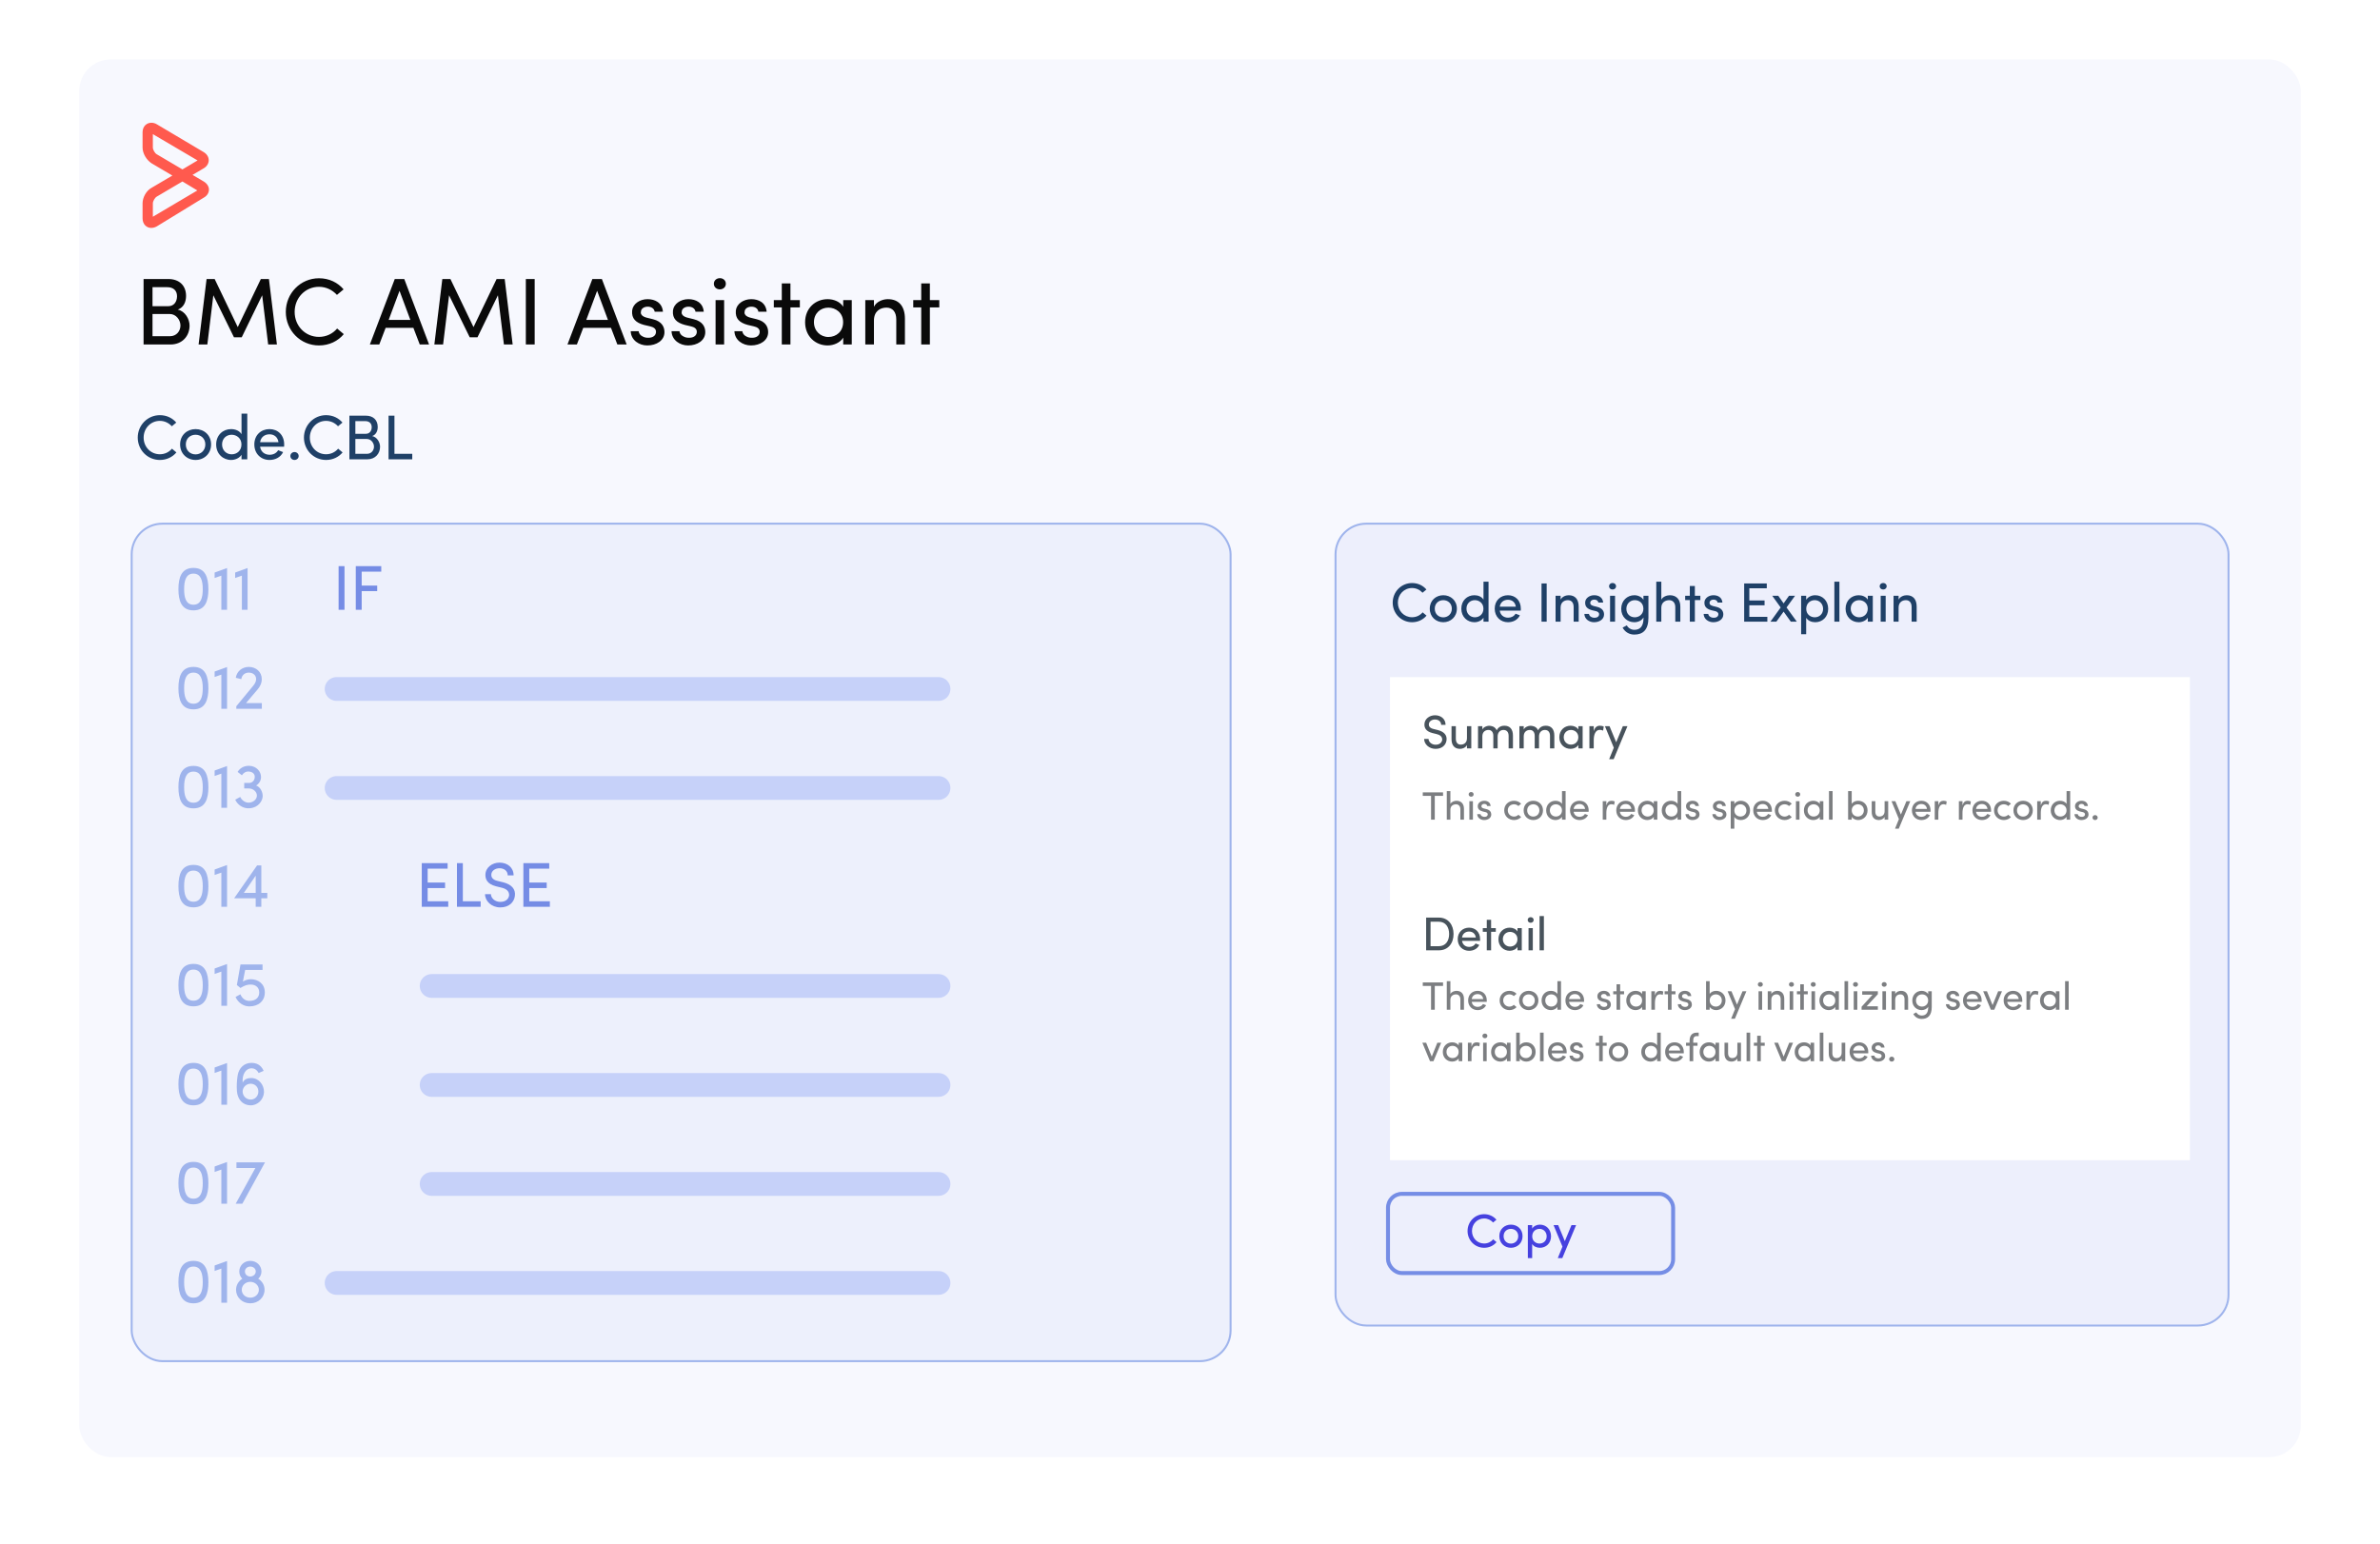 <svg width="601" height="390" viewBox="0 0 601 390" fill="none" xmlns="http://www.w3.org/2000/svg">
<rect width="601" height="390" fill="white"/>
<line x1="288" y1="347.5" x2="458" y2="347.5" stroke="#CDD4E4"/>
<rect x="20" y="15" width="561" height="353" rx="8" fill="#F7F8FE"/>
<path d="M46.984 74.736C46.984 76.128 46.456 77.616 44.896 78.192C46.744 78.576 47.872 80.592 47.872 82.224C47.872 84.792 46.096 87 43.024 87H36.256V70.464H42.496C45.28 70.464 46.984 72.12 46.984 74.736ZM38.512 77.328H42.496C43.96 77.328 44.704 76.152 44.704 74.808C44.704 73.368 43.768 72.528 42.256 72.528H38.512V77.328ZM42.856 79.296H38.512V84.912H42.928C44.56 84.912 45.568 83.616 45.568 82.2C45.568 80.856 44.512 79.296 42.856 79.296ZM60.038 82.608L65.87 70.464H67.91L69.926 87H67.718L66.206 74.568L61.046 85.176H59.078L53.87 74.568L52.358 87H50.15L52.166 70.464H54.206L60.038 82.608ZM85.133 82.968L86.813 84.384C85.349 86.136 83.141 87.24 80.549 87.24C75.869 87.24 72.173 83.472 72.173 78.768C72.173 74.088 75.869 70.272 80.549 70.272C83.117 70.272 85.301 71.352 86.765 73.08L85.085 74.472C83.957 73.248 82.373 72.432 80.549 72.432C77.069 72.432 74.405 75.24 74.405 78.768C74.405 82.296 77.069 85.08 80.549 85.08C82.397 85.08 84.005 84.288 85.133 82.968ZM98.15 80.784H103.622L100.886 73.44L98.15 80.784ZM104.39 82.8H97.382L95.774 87H93.398L99.686 70.464H102.086L108.35 87H105.998L104.39 82.8ZM119.571 82.608L125.403 70.464H127.443L129.459 87H127.251L125.739 74.568L120.579 85.176H118.611L113.403 74.568L111.891 87H109.683L111.699 70.464H113.739L119.571 82.608ZM132.785 70.464H135.017V87H132.785V70.464ZM148.049 80.784H153.521L150.785 73.44L148.049 80.784ZM154.289 82.8H147.281L145.673 87H143.297L149.585 70.464H151.985L158.249 87H155.897L154.289 82.8ZM164.166 82.416L162.63 82.056C160.59 81.504 159.438 80.496 159.63 78.408C159.822 76.776 161.502 75.552 163.518 75.552C165.414 75.552 167.214 76.44 167.406 78.72H165.318C165.198 77.88 164.43 77.448 163.566 77.448C162.726 77.448 162.054 77.856 161.886 78.456C161.79 78.816 161.79 79.104 161.91 79.344C162.126 79.8 162.654 80.04 163.23 80.208L164.886 80.616C167.19 81.192 167.79 82.608 167.79 83.88C167.79 85.992 165.774 87.24 163.446 87.24C161.43 87.24 159.342 85.944 159.27 83.64H161.262C161.334 84.12 161.622 84.648 162.174 84.912C162.678 85.224 163.254 85.344 163.95 85.296C164.982 85.224 165.63 84.672 165.654 83.832C165.678 82.992 165.006 82.608 164.166 82.416ZM174.473 82.416L172.937 82.056C170.897 81.504 169.745 80.496 169.937 78.408C170.129 76.776 171.809 75.552 173.825 75.552C175.721 75.552 177.521 76.44 177.713 78.72H175.625C175.505 77.88 174.737 77.448 173.873 77.448C173.033 77.448 172.361 77.856 172.193 78.456C172.097 78.816 172.097 79.104 172.217 79.344C172.433 79.8 172.961 80.04 173.537 80.208L175.193 80.616C177.497 81.192 178.097 82.608 178.097 83.88C178.097 85.992 176.081 87.24 173.753 87.24C171.737 87.24 169.649 85.944 169.577 83.64H171.569C171.641 84.12 171.929 84.648 172.481 84.912C172.985 85.224 173.561 85.344 174.257 85.296C175.289 85.224 175.937 84.672 175.961 83.832C175.985 82.992 175.313 82.608 174.473 82.416ZM182.86 75.792V87H180.7V75.792H182.86ZM180.268 71.664C180.268 70.824 180.94 70.248 181.78 70.248C182.62 70.248 183.292 70.824 183.292 71.664C183.292 72.504 182.62 73.08 181.78 73.08C180.94 73.08 180.268 72.504 180.268 71.664ZM190.352 82.416L188.816 82.056C186.776 81.504 185.624 80.496 185.816 78.408C186.008 76.776 187.688 75.552 189.704 75.552C191.6 75.552 193.4 76.44 193.592 78.72H191.504C191.384 77.88 190.616 77.448 189.752 77.448C188.912 77.448 188.24 77.856 188.072 78.456C187.976 78.816 187.976 79.104 188.096 79.344C188.312 79.8 188.84 80.04 189.416 80.208L191.072 80.616C193.376 81.192 193.976 82.608 193.976 83.88C193.976 85.992 191.96 87.24 189.632 87.24C187.616 87.24 185.528 85.944 185.456 83.64H187.448C187.52 84.12 187.808 84.648 188.36 84.912C188.864 85.224 189.44 85.344 190.136 85.296C191.168 85.224 191.816 84.672 191.84 83.832C191.864 82.992 191.192 82.608 190.352 82.416ZM199.603 75.792H201.979V77.64H199.603V87H197.419V77.64H195.403V75.792H197.419V71.568H199.603V75.792ZM212.93 87V85.272C212.186 86.52 210.554 87.24 208.994 87.24C205.922 87.24 203.306 84.936 203.306 81.384C203.306 77.808 205.922 75.552 208.994 75.552C210.554 75.552 212.162 76.2 212.93 77.472V75.792H215.09V87H212.93ZM212.906 81.36C212.906 78.96 211.01 77.688 209.186 77.688C207.17 77.688 205.538 79.152 205.538 81.36C205.538 83.568 207.17 85.104 209.186 85.104C211.178 85.104 212.906 83.736 212.906 81.36ZM220.689 80.952V87H218.505V75.792H220.689V77.472C221.337 76.128 222.969 75.552 224.193 75.552C227.001 75.552 228.513 77.352 228.513 80.52V87H226.329V80.664C226.329 78.768 225.393 77.688 223.857 77.688C222.273 77.688 220.689 78.576 220.689 80.952ZM234.813 75.792H237.189V77.64H234.813V87H232.629V77.64H230.613V75.792H232.629V71.568H234.813V75.792Z" fill="#0A0A0A"/>
<path d="M38.6 33.878V37.252C38.6 37.805 39.098 38.69 39.596 38.967L46.07 42.785L49.888 40.516L38.6 33.878ZM46.07 45.829L39.596 49.647C39.098 49.923 38.6 50.808 38.6 51.362V54.737L49.832 48.097L46.07 45.829ZM38.158 57.557C37.107 57.557 36 56.728 36 55.123V51.361C36 49.867 36.94 48.152 38.269 47.433L43.525 44.335L38.269 41.237C36.996 40.406 36 38.746 36 37.252V33.434C36 31.829 37.107 31 38.213 31C38.655 31 39.153 31.111 39.596 31.387L51.437 38.414C52.266 38.912 52.709 39.686 52.709 40.461C52.709 41.29 52.211 42.066 51.437 42.508L48.615 44.168L51.437 45.828C52.266 46.326 52.764 47.1 52.764 47.875C52.764 48.705 52.266 49.48 51.437 49.922L39.596 57.17C39.098 57.447 38.656 57.557 38.158 57.557Z" fill="#FF5A4E"/>
<rect x="33.25" y="132.25" width="277.5" height="211.5" rx="7.75" fill="#758DE5" fill-opacity="0.08" stroke="#9FB4EC" stroke-width="0.5"/>
<path d="M85 174H237" stroke="#C6D1F9" stroke-width="6" stroke-linecap="round"/>
<path d="M85 199H237" stroke="#C6D1F9" stroke-width="6" stroke-linecap="round"/>
<path d="M85 324H237" stroke="#C6D1F9" stroke-width="6" stroke-linecap="round"/>
<path d="M109 249L237 249" stroke="#C6D1F9" stroke-width="6" stroke-linecap="round"/>
<path d="M109 274L237 274" stroke="#C6D1F9" stroke-width="6" stroke-linecap="round"/>
<path d="M109 299L237 299" stroke="#C6D1F9" stroke-width="6" stroke-linecap="round"/>
<rect x="337.25" y="132.25" width="225.5" height="202.5" rx="7.75" fill="#EDEFFC" stroke="#9FB4EC" stroke-width="0.5"/>
<path d="M359.246 154.648L360.226 155.474C359.372 156.496 358.084 157.14 356.572 157.14C353.842 157.14 351.686 154.942 351.686 152.198C351.686 149.468 353.842 147.242 356.572 147.242C358.07 147.242 359.344 147.872 360.198 148.88L359.218 149.692C358.56 148.978 357.636 148.502 356.572 148.502C354.542 148.502 352.988 150.14 352.988 152.198C352.988 154.256 354.542 155.88 356.572 155.88C357.65 155.88 358.588 155.418 359.246 154.648ZM364.463 157.14C362.601 157.14 361.047 155.782 361.047 153.71C361.047 151.638 362.601 150.322 364.463 150.322C366.325 150.322 367.893 151.638 367.893 153.71C367.893 155.782 366.325 157.14 364.463 157.14ZM364.463 155.908C365.625 155.908 366.619 155.054 366.619 153.71C366.619 152.394 365.625 151.568 364.463 151.568C363.273 151.568 362.307 152.394 362.307 153.71C362.307 155.054 363.273 155.908 364.463 155.908ZM374.614 157V155.992C374.18 156.72 373.228 157.14 372.318 157.14C370.526 157.14 369.014 155.796 369.014 153.724C369.014 151.638 370.512 150.322 372.304 150.322C373.27 150.322 374.18 150.7 374.614 151.442V146.906H375.888V157H374.614ZM374.6 153.71C374.6 152.31 373.494 151.568 372.43 151.568C371.254 151.568 370.316 152.422 370.316 153.71C370.316 154.998 371.254 155.894 372.43 155.894C373.592 155.894 374.6 155.096 374.6 153.71ZM378.72 153.22H382.78C382.626 152.114 381.856 151.47 380.792 151.47C379.714 151.47 378.874 152.114 378.72 153.22ZM384.04 153.71C384.04 153.864 384.04 154.06 384.026 154.214H378.72C378.874 155.32 379.714 155.992 380.834 155.992C381.618 155.992 382.332 155.642 382.71 154.984C383.046 155.138 383.452 155.25 383.802 155.404C383.242 156.566 382.066 157.14 380.792 157.14C378.93 157.14 377.446 155.782 377.446 153.71C377.446 151.638 378.93 150.322 380.792 150.322C382.654 150.322 384.04 151.638 384.04 153.71ZM389.268 147.354H390.57V157H389.268V147.354ZM394.088 153.472V157H392.814V150.462H394.088V151.442C394.466 150.658 395.418 150.322 396.132 150.322C397.77 150.322 398.652 151.372 398.652 153.22V157H397.378V153.304C397.378 152.198 396.832 151.568 395.936 151.568C395.012 151.568 394.088 152.086 394.088 153.472ZM402.943 154.326L402.047 154.116C400.857 153.794 400.185 153.206 400.297 151.988C400.409 151.036 401.389 150.322 402.565 150.322C403.671 150.322 404.721 150.84 404.833 152.17H403.615C403.545 151.68 403.097 151.428 402.593 151.428C402.103 151.428 401.711 151.666 401.613 152.016C401.557 152.226 401.557 152.394 401.627 152.534C401.753 152.8 402.061 152.94 402.397 153.038L403.363 153.276C404.707 153.612 405.057 154.438 405.057 155.18C405.057 156.412 403.881 157.14 402.523 157.14C401.347 157.14 400.129 156.384 400.087 155.04H401.249C401.291 155.32 401.459 155.628 401.781 155.782C402.075 155.964 402.411 156.034 402.817 156.006C403.419 155.964 403.797 155.642 403.811 155.152C403.825 154.662 403.433 154.438 402.943 154.326ZM407.835 150.462V157H406.575V150.462H407.835ZM406.323 148.054C406.323 147.564 406.715 147.228 407.205 147.228C407.695 147.228 408.087 147.564 408.087 148.054C408.087 148.544 407.695 148.88 407.205 148.88C406.715 148.88 406.323 148.544 406.323 148.054ZM410.805 157.938C411.197 158.666 411.967 159.058 412.695 159.058C414.109 159.058 415.019 158.26 415.019 156.09C415.019 156.034 415.005 155.992 415.005 155.936C414.599 156.72 413.633 157.14 412.709 157.14C410.917 157.14 409.391 155.824 409.391 153.752C409.391 151.68 410.917 150.322 412.709 150.322C413.619 150.322 414.557 150.742 415.005 151.484V150.462H416.265V156.006C416.265 159.086 414.865 160.262 412.695 160.262C411.477 160.262 410.371 159.66 409.741 158.498C409.895 158.414 410.637 158.008 410.805 157.938ZM414.991 153.738C414.991 152.338 413.983 151.568 412.821 151.568C411.645 151.568 410.693 152.464 410.693 153.738C410.693 155.082 411.645 155.894 412.821 155.894C413.885 155.894 414.991 155.138 414.991 153.738ZM419.518 153.472V157H418.244V146.906H419.518V151.442C419.896 150.658 420.974 150.322 421.674 150.322C423.312 150.322 424.334 151.372 424.32 153.22V157H423.046V153.304C423.046 152.226 422.402 151.568 421.506 151.568C420.61 151.568 419.518 152.072 419.518 153.472ZM427.989 150.462H429.375V151.54H427.989V157H426.715V151.54H425.539V150.462H426.715V147.998H427.989V150.462ZM433.059 154.326L432.163 154.116C430.973 153.794 430.301 153.206 430.413 151.988C430.525 151.036 431.505 150.322 432.681 150.322C433.787 150.322 434.837 150.84 434.949 152.17H433.731C433.661 151.68 433.213 151.428 432.709 151.428C432.219 151.428 431.827 151.666 431.729 152.016C431.673 152.226 431.673 152.394 431.743 152.534C431.869 152.8 432.177 152.94 432.513 153.038L433.479 153.276C434.823 153.612 435.173 154.438 435.173 155.18C435.173 156.412 433.997 157.14 432.639 157.14C431.463 157.14 430.245 156.384 430.203 155.04H431.365C431.407 155.32 431.575 155.628 431.897 155.782C432.191 155.964 432.527 156.034 432.933 156.006C433.535 155.964 433.913 155.642 433.927 155.152C433.941 154.662 433.549 154.438 433.059 154.326ZM440.44 147.354H446.152V148.572H441.742V151.652H445.592V152.87H441.742V155.782H446.292V157H440.44V147.354ZM447.53 150.462H449.056L450.4 152.38L451.758 150.462H453.284L451.142 153.416L453.732 157H452.22L450.4 154.466L448.566 157H447.068L449.658 153.416L447.53 150.462ZM456.098 150.462V151.484C456.546 150.742 457.456 150.322 458.38 150.322C460.172 150.322 461.656 151.68 461.656 153.752C461.656 155.824 460.172 157.14 458.38 157.14C457.456 157.14 456.546 156.762 456.098 156.02V160.178H454.824V150.462H456.098ZM456.112 153.766C456.112 155.166 457.204 155.894 458.254 155.894C459.43 155.894 460.368 155.068 460.368 153.766C460.368 152.464 459.43 151.568 458.254 151.568C457.106 151.568 456.112 152.38 456.112 153.766ZM463.215 146.906H464.489V157H463.215V146.906ZM471.66 157V155.992C471.226 156.72 470.274 157.14 469.364 157.14C467.572 157.14 466.046 155.796 466.046 153.724C466.046 151.638 467.572 150.322 469.364 150.322C470.274 150.322 471.212 150.7 471.66 151.442V150.462H472.92V157H471.66ZM471.646 153.71C471.646 152.31 470.54 151.568 469.476 151.568C468.3 151.568 467.348 152.422 467.348 153.71C467.348 154.998 468.3 155.894 469.476 155.894C470.638 155.894 471.646 155.096 471.646 153.71ZM476.172 150.462V157H474.912V150.462H476.172ZM474.66 148.054C474.66 147.564 475.052 147.228 475.542 147.228C476.032 147.228 476.424 147.564 476.424 148.054C476.424 148.544 476.032 148.88 475.542 148.88C475.052 148.88 474.66 148.544 474.66 148.054ZM479.436 153.472V157H478.162V150.462H479.436V151.442C479.814 150.658 480.766 150.322 481.48 150.322C483.118 150.322 484 151.372 484 153.22V157H482.726V153.304C482.726 152.198 482.18 151.568 481.284 151.568C480.36 151.568 479.436 152.086 479.436 153.472Z" fill="#1F4067"/>
<path d="M43.424 113.312L44.544 114.256C43.568 115.424 42.096 116.16 40.368 116.16C37.248 116.16 34.784 113.648 34.784 110.512C34.784 107.392 37.248 104.848 40.368 104.848C42.08 104.848 43.536 105.568 44.512 106.72L43.392 107.648C42.64 106.832 41.584 106.288 40.368 106.288C38.048 106.288 36.272 108.16 36.272 110.512C36.272 112.864 38.048 114.72 40.368 114.72C41.6 114.72 42.672 114.192 43.424 113.312ZM49.386 116.16C47.258 116.16 45.482 114.608 45.482 112.24C45.482 109.872 47.258 108.368 49.386 108.368C51.514 108.368 53.306 109.872 53.306 112.24C53.306 114.608 51.514 116.16 49.386 116.16ZM49.386 114.752C50.714 114.752 51.85 113.776 51.85 112.24C51.85 110.736 50.714 109.792 49.386 109.792C48.026 109.792 46.922 110.736 46.922 112.24C46.922 113.776 48.026 114.752 49.386 114.752ZM60.987 116V114.848C60.492 115.68 59.404 116.16 58.364 116.16C56.316 116.16 54.587 114.624 54.587 112.256C54.587 109.872 56.3 108.368 58.347 108.368C59.452 108.368 60.492 108.8 60.987 109.648V104.464H62.444V116H60.987ZM60.971 112.24C60.971 110.64 59.708 109.792 58.492 109.792C57.148 109.792 56.075 110.768 56.075 112.24C56.075 113.712 57.148 114.736 58.492 114.736C59.819 114.736 60.971 113.824 60.971 112.24ZM65.68 111.68H70.32C70.144 110.416 69.264 109.68 68.048 109.68C66.816 109.68 65.856 110.416 65.68 111.68ZM71.76 112.24C71.76 112.416 71.76 112.64 71.744 112.816H65.68C65.856 114.08 66.816 114.848 68.096 114.848C68.992 114.848 69.808 114.448 70.24 113.696C70.624 113.872 71.088 114 71.488 114.176C70.848 115.504 69.504 116.16 68.048 116.16C65.92 116.16 64.224 114.608 64.224 112.24C64.224 109.872 65.92 108.368 68.048 108.368C70.176 108.368 71.76 109.872 71.76 112.24ZM73.323 115.168C73.323 114.592 73.803 114.16 74.363 114.16C74.939 114.16 75.419 114.592 75.419 115.168C75.419 115.744 74.939 116.16 74.363 116.16C73.803 116.16 73.323 115.744 73.323 115.168ZM85.39 113.312L86.51 114.256C85.534 115.424 84.062 116.16 82.334 116.16C79.214 116.16 76.75 113.648 76.75 110.512C76.75 107.392 79.214 104.848 82.334 104.848C84.046 104.848 85.502 105.568 86.478 106.72L85.358 107.648C84.606 106.832 83.55 106.288 82.334 106.288C80.014 106.288 78.238 108.16 78.238 110.512C78.238 112.864 80.014 114.72 82.334 114.72C83.566 114.72 84.638 114.192 85.39 113.312ZM95.383 107.824C95.383 108.752 95.031 109.744 93.992 110.128C95.224 110.384 95.975 111.728 95.975 112.816C95.975 114.528 94.791 116 92.743 116H88.231V104.976H92.391C94.248 104.976 95.383 106.08 95.383 107.824ZM89.736 109.552H92.391C93.368 109.552 93.864 108.768 93.864 107.872C93.864 106.912 93.24 106.352 92.231 106.352H89.736V109.552ZM92.632 110.864H89.736V114.608H92.68C93.767 114.608 94.439 113.744 94.439 112.8C94.439 111.904 93.736 110.864 92.632 110.864ZM98.118 104.976H99.606V114.608H104.102V116H98.118V104.976Z" fill="#1F4067"/>
<path d="M45.056 148.8C45.056 145.824 45.84 143.424 48.848 143.424C51.856 143.424 52.624 145.824 52.624 148.8C52.624 151.744 51.856 154.144 48.848 154.144C45.84 154.144 45.056 151.744 45.056 148.8ZM46.496 148.8C46.496 150.96 46.976 152.72 48.848 152.72C50.72 152.72 51.2 150.96 51.2 148.8C51.2 146.624 50.72 144.864 48.848 144.864C46.976 144.864 46.496 146.624 46.496 148.8ZM55.895 154V145.376L54.2 145.968V144.592L57.336 143.456V154H55.895ZM61.079 154V145.376L59.383 145.968V144.592L62.519 143.456V154H61.079Z" fill="#9FB4EC"/>
<path d="M45.056 173.8C45.056 170.824 45.84 168.424 48.848 168.424C51.856 168.424 52.624 170.824 52.624 173.8C52.624 176.744 51.856 179.144 48.848 179.144C45.84 179.144 45.056 176.744 45.056 173.8ZM46.496 173.8C46.496 175.96 46.976 177.72 48.848 177.72C50.72 177.72 51.2 175.96 51.2 173.8C51.2 171.624 50.72 169.864 48.848 169.864C46.976 169.864 46.496 171.624 46.496 173.8ZM55.895 179V170.376L54.2 170.968V169.592L57.336 168.456V179H55.895ZM59.671 178.36L63.911 173.224C64.375 172.664 64.679 172.104 64.679 171.512C64.679 170.488 63.847 169.864 62.823 169.864C61.863 169.864 61.079 170.472 60.935 171.512L59.543 171.176C59.799 169.48 61.207 168.424 62.823 168.424C64.647 168.424 66.103 169.672 66.103 171.512C66.103 172.536 65.655 173.448 64.967 174.216C63.607 175.784 63.591 175.848 62.135 177.56H66.119V179H59.671V178.36Z" fill="#9FB4EC"/>
<path d="M45.056 198.8C45.056 195.824 45.84 193.424 48.848 193.424C51.856 193.424 52.624 195.824 52.624 198.8C52.624 201.744 51.856 204.144 48.848 204.144C45.84 204.144 45.056 201.744 45.056 198.8ZM46.496 198.8C46.496 200.96 46.976 202.72 48.848 202.72C50.72 202.72 51.2 200.96 51.2 198.8C51.2 196.624 50.72 194.864 48.848 194.864C46.976 194.864 46.496 196.624 46.496 198.8ZM55.895 204V195.376L54.2 195.968V194.592L57.336 193.456V204H55.895ZM61.079 195.792L60.007 194.944C60.583 193.936 61.735 193.328 63.031 193.408C64.743 193.488 65.959 194.848 65.911 196.304C65.911 196.512 65.879 196.72 65.815 196.944C65.639 197.52 65.239 198.048 64.679 198.368C65.751 198.752 66.407 200.08 66.327 201.184C66.151 202.976 64.455 204.256 62.503 204.128C61.111 204.016 59.959 203.168 59.399 201.952L60.663 201.264C60.983 201.984 61.767 202.64 62.615 202.704H62.599C63.735 202.784 64.823 202 64.871 200.992C64.919 199.984 63.943 199.12 62.855 199.12H61.671V197.728H62.855C63.607 197.744 64.167 197.216 64.295 196.528C64.359 196.16 64.359 195.792 64.119 195.456C63.879 195.12 63.415 194.896 62.903 194.848C62.087 194.784 61.511 195.152 61.079 195.792Z" fill="#9FB4EC"/>
<path d="M45.056 223.8C45.056 220.824 45.84 218.424 48.848 218.424C51.856 218.424 52.624 220.824 52.624 223.8C52.624 226.744 51.856 229.144 48.848 229.144C45.84 229.144 45.056 226.744 45.056 223.8ZM46.496 223.8C46.496 225.96 46.976 227.72 48.848 227.72C50.72 227.72 51.2 225.96 51.2 223.8C51.2 221.624 50.72 219.864 48.848 219.864C46.976 219.864 46.496 221.624 46.496 223.8ZM55.895 229V220.376L54.2 220.968V219.592L57.336 218.456V229H55.895ZM65.991 226.856V229H64.567V226.856H59.127L64.919 218.552H65.991V225.496H67.495V226.856H65.991ZM61.575 225.496H64.567V221.144L61.575 225.496Z" fill="#9FB4EC"/>
<path d="M45.056 248.8C45.056 245.824 45.84 243.424 48.848 243.424C51.856 243.424 52.624 245.824 52.624 248.8C52.624 251.744 51.856 254.144 48.848 254.144C45.84 254.144 45.056 251.744 45.056 248.8ZM46.496 248.8C46.496 250.96 46.976 252.72 48.848 252.72C50.72 252.72 51.2 250.96 51.2 248.8C51.2 246.624 50.72 244.864 48.848 244.864C46.976 244.864 46.496 246.624 46.496 248.8ZM55.895 254V245.376L54.2 245.968V244.592L57.336 243.456V254H55.895ZM59.479 251.776L60.711 251.104C61.111 252.128 61.943 252.768 62.951 252.768C64.711 252.768 65.463 251.808 65.463 250.64C65.463 249.296 64.455 248.64 63.303 248.64C62.407 248.64 61.783 248.864 60.711 249.504L59.815 248.768L60.727 243.568H66.295V244.944H61.911L61.335 247.904C61.815 247.552 62.679 247.296 63.303 247.296C65.223 247.296 66.871 248.464 66.871 250.64C66.871 252.784 65.287 254.16 62.951 254.16C61.495 254.16 60.119 253.232 59.479 251.776Z" fill="#9FB4EC"/>
<path d="M45.056 273.8C45.056 270.824 45.84 268.424 48.848 268.424C51.856 268.424 52.624 270.824 52.624 273.8C52.624 276.744 51.856 279.144 48.848 279.144C45.84 279.144 45.056 276.744 45.056 273.8ZM46.496 273.8C46.496 275.96 46.976 277.72 48.848 277.72C50.72 277.72 51.2 275.96 51.2 273.8C51.2 271.624 50.72 269.864 48.848 269.864C46.976 269.864 46.496 271.624 46.496 273.8ZM55.895 279V270.376L54.2 270.968V269.592L57.336 268.456V279H55.895ZM66.583 270.44L65.303 270.984C64.871 270.136 64.183 269.784 63.527 269.784C62.103 269.784 61.079 271.304 61.287 273.432C61.623 272.584 62.471 272.248 63.431 272.248C65.351 272.248 66.711 273.976 66.663 275.832C66.583 277.704 65.031 279.224 63.159 279.144C61.319 279.064 60.007 277.736 59.831 275.56C59.735 274.248 59.799 272.936 60.007 271.608C60.311 269.704 61.687 268.376 63.591 268.424C64.759 268.472 65.863 268.856 66.583 270.44ZM61.271 275.608C61.271 276.776 62.135 277.64 63.223 277.688C64.327 277.736 65.191 276.888 65.239 275.768C65.287 274.632 64.487 273.736 63.383 273.688C62.279 273.64 61.319 274.488 61.271 275.608Z" fill="#9FB4EC"/>
<path d="M45.056 298.8C45.056 295.824 45.84 293.424 48.848 293.424C51.856 293.424 52.624 295.824 52.624 298.8C52.624 301.744 51.856 304.144 48.848 304.144C45.84 304.144 45.056 301.744 45.056 298.8ZM46.496 298.8C46.496 300.96 46.976 302.72 48.848 302.72C50.72 302.72 51.2 300.96 51.2 298.8C51.2 296.624 50.72 294.864 48.848 294.864C46.976 294.864 46.496 296.624 46.496 298.8ZM55.895 304V295.376L54.2 295.968V294.592L57.336 293.456V304H55.895ZM66.919 293.552L61.191 304H59.511L64.487 294.976H59.703V293.552H66.919Z" fill="#9FB4EC"/>
<path d="M45.056 323.8C45.056 320.824 45.84 318.424 48.848 318.424C51.856 318.424 52.624 320.824 52.624 323.8C52.624 326.744 51.856 329.144 48.848 329.144C45.84 329.144 45.056 326.744 45.056 323.8ZM46.496 323.8C46.496 325.96 46.976 327.72 48.848 327.72C50.72 327.72 51.2 325.96 51.2 323.8C51.2 321.624 50.72 319.864 48.848 319.864C46.976 319.864 46.496 321.624 46.496 323.8ZM55.895 329V320.376L54.2 320.968V319.592L57.336 318.456V329H55.895ZM60.423 321.096C60.423 319.624 61.607 318.424 63.207 318.424C64.807 318.424 66.023 319.624 66.023 321.096C66.023 321.848 65.703 322.488 65.207 322.936C66.215 323.56 66.807 324.568 66.807 325.736C66.807 327.64 65.239 329.144 63.207 329.144C61.159 329.144 59.607 327.64 59.607 325.736C59.607 324.568 60.231 323.528 61.191 322.936C60.727 322.488 60.423 321.848 60.423 321.096ZM61.047 325.736C61.047 326.84 61.991 327.72 63.207 327.72C64.423 327.72 65.367 326.84 65.367 325.736C65.367 324.648 64.423 323.72 63.207 323.72H63.095C61.927 323.768 61.047 324.664 61.047 325.736ZM61.847 321.096C61.847 321.784 62.375 322.328 63.127 322.376H63.255C64.023 322.328 64.583 321.784 64.583 321.096C64.583 320.408 63.991 319.864 63.207 319.864C62.439 319.864 61.847 320.408 61.847 321.096Z" fill="#9FB4EC"/>
<path d="M85.504 142.976H86.992V154H85.504V142.976ZM89.844 142.976H96.276V144.368H91.332V147.888H95.252V149.28H91.332V154H89.844V142.976Z" fill="#758CE5"/>
<path d="M106.504 217.976H113.032V219.368H107.992V222.888H112.392V224.28H107.992V227.608H113.192V229H106.504V217.976ZM115.391 217.976H116.879V227.608H121.375V229H115.391V217.976ZM122.481 225.816H123.969C123.969 226.776 124.945 227.768 126.337 227.768C127.745 227.768 128.433 226.984 128.561 226.152C128.641 224.968 127.681 224.408 126.689 224.184L125.265 223.832C122.913 223.24 122.577 221.912 122.577 220.952C122.577 219.096 124.273 217.848 126.145 217.848C128.145 217.848 129.697 219.096 129.697 221.08H128.209C128.209 219.976 127.345 219.272 126.129 219.272C125.041 219.272 124.065 219.928 124.065 220.936C124.065 221.416 124.241 222.136 125.633 222.472L127.073 222.824C129.137 223.352 130.257 224.504 130.017 226.28C129.809 227.88 128.513 229.16 126.337 229.16C124.097 229.16 122.481 227.544 122.481 225.816ZM132.165 217.976H138.693V219.368H133.653V222.888H138.053V224.28H133.653V227.608H138.853V229H132.165V217.976Z" fill="#758CE5"/>
<rect x="351" y="171" width="202" height="122" fill="white"/>
<path d="M359.624 186.612H360.74C360.74 187.332 361.472 188.076 362.516 188.076C363.572 188.076 364.088 187.488 364.184 186.864C364.244 185.976 363.524 185.556 362.78 185.388L361.712 185.124C359.948 184.68 359.696 183.684 359.696 182.964C359.696 181.572 360.968 180.636 362.372 180.636C363.872 180.636 365.036 181.572 365.036 183.06H363.92C363.92 182.232 363.272 181.704 362.36 181.704C361.544 181.704 360.812 182.196 360.812 182.952C360.812 183.312 360.944 183.852 361.988 184.104L363.068 184.368C364.616 184.764 365.456 185.628 365.276 186.96C365.12 188.16 364.148 189.12 362.516 189.12C360.836 189.12 359.624 187.908 359.624 186.612ZM370.44 186.42V183.396H371.532V189H370.44V188.16C370.092 188.832 369.312 189.12 368.7 189.12C367.296 189.12 366.528 188.22 366.54 186.636V183.396H367.632V186.564C367.632 187.512 368.088 188.052 368.856 188.052C369.648 188.052 370.44 187.62 370.44 186.42ZM379.675 184.344C378.751 184.344 378.187 185.04 378.187 185.976V189H377.095V185.82C377.095 184.896 376.615 184.344 375.883 184.344C375.103 184.344 374.323 184.8 374.323 185.976V189H373.231V183.396H374.323V184.236C374.611 183.612 375.415 183.336 375.871 183.3C376.087 183.288 376.291 183.3 376.483 183.336C377.191 183.444 377.683 183.816 377.947 184.428C378.463 183.432 379.351 183.276 379.891 183.276C381.295 183.276 382.051 184.176 382.051 185.76V189H380.959V185.832C380.959 184.908 380.491 184.344 379.675 184.344ZM390.125 184.344C389.201 184.344 388.637 185.04 388.637 185.976V189H387.545V185.82C387.545 184.896 387.065 184.344 386.333 184.344C385.553 184.344 384.773 184.8 384.773 185.976V189H383.681V183.396H384.773V184.236C385.061 183.612 385.865 183.336 386.321 183.3C386.537 183.288 386.741 183.3 386.933 183.336C387.641 183.444 388.133 183.816 388.397 184.428C388.913 183.432 389.801 183.276 390.341 183.276C391.745 183.276 392.501 184.176 392.501 185.76V189H391.409V185.832C391.409 184.908 390.941 184.344 390.125 184.344ZM398.571 189V188.136C398.199 188.76 397.383 189.12 396.603 189.12C395.067 189.12 393.759 187.968 393.759 186.192C393.759 184.404 395.067 183.276 396.603 183.276C397.383 183.276 398.187 183.6 398.571 184.236V183.396H399.651V189H398.571ZM398.559 186.18C398.559 184.98 397.611 184.344 396.699 184.344C395.691 184.344 394.875 185.076 394.875 186.18C394.875 187.284 395.691 188.052 396.699 188.052C397.695 188.052 398.559 187.368 398.559 186.18ZM402.451 186.96V189H401.359V183.396H402.451V184.656C402.739 183.66 403.279 183.276 404.011 183.276C404.407 183.276 404.827 183.384 404.983 183.492L404.815 184.512C404.515 184.368 404.215 184.32 403.987 184.32C402.907 184.32 402.451 185.472 402.451 186.96ZM407.485 191.724H406.345L407.521 188.832L405.277 183.396H406.441L408.121 187.452L409.801 183.396H410.965L407.485 191.724Z" fill="#48535C"/>
<path d="M359.28 200.11H364.4V200.99H362.31V207H361.37V200.99H359.28V200.11ZM366.254 204.48V207H365.344V199.79H366.254V203.03C366.524 202.47 367.294 202.23 367.794 202.23C368.964 202.23 369.694 202.98 369.684 204.3V207H368.774V204.36C368.774 203.59 368.314 203.12 367.674 203.12C367.034 203.12 366.254 203.48 366.254 204.48ZM371.944 202.33V207H371.044V202.33H371.944ZM370.864 200.61C370.864 200.26 371.144 200.02 371.494 200.02C371.844 200.02 372.124 200.26 372.124 200.61C372.124 200.96 371.844 201.2 371.494 201.2C371.144 201.2 370.864 200.96 370.864 200.61ZM375.066 205.09L374.426 204.94C373.576 204.71 373.096 204.29 373.176 203.42C373.256 202.74 373.956 202.23 374.796 202.23C375.586 202.23 376.336 202.6 376.416 203.55H375.546C375.496 203.2 375.176 203.02 374.816 203.02C374.466 203.02 374.186 203.19 374.116 203.44C374.076 203.59 374.076 203.71 374.126 203.81C374.216 204 374.436 204.1 374.676 204.17L375.366 204.34C376.326 204.58 376.576 205.17 376.576 205.7C376.576 206.58 375.736 207.1 374.766 207.1C373.926 207.1 373.056 206.56 373.026 205.6H373.856C373.886 205.8 374.006 206.02 374.236 206.13C374.446 206.26 374.686 206.31 374.976 206.29C375.406 206.26 375.676 206.03 375.686 205.68C375.696 205.33 375.416 205.17 375.066 205.09ZM379.848 204.65C379.848 203.17 380.988 202.23 382.318 202.23C383.038 202.23 383.678 202.5 384.118 202.98L383.428 203.56C383.148 203.28 382.748 203.12 382.318 203.12C381.478 203.12 380.748 203.71 380.748 204.65C380.748 205.58 381.478 206.22 382.318 206.22C382.748 206.22 383.148 206.05 383.428 205.76L384.128 206.34C383.688 206.82 383.038 207.1 382.318 207.1C380.988 207.1 379.848 206.13 379.848 204.65ZM387.188 207.1C385.858 207.1 384.748 206.13 384.748 204.65C384.748 203.17 385.858 202.23 387.188 202.23C388.518 202.23 389.638 203.17 389.638 204.65C389.638 206.13 388.518 207.1 387.188 207.1ZM387.188 206.22C388.018 206.22 388.728 205.61 388.728 204.65C388.728 203.71 388.018 203.12 387.188 203.12C386.338 203.12 385.648 203.71 385.648 204.65C385.648 205.61 386.338 206.22 387.188 206.22ZM394.439 207V206.28C394.129 206.8 393.449 207.1 392.799 207.1C391.519 207.1 390.439 206.14 390.439 204.66C390.439 203.17 391.509 202.23 392.789 202.23C393.479 202.23 394.129 202.5 394.439 203.03V199.79H395.349V207H394.439ZM394.429 204.65C394.429 203.65 393.639 203.12 392.879 203.12C392.039 203.12 391.369 203.73 391.369 204.65C391.369 205.57 392.039 206.21 392.879 206.21C393.709 206.21 394.429 205.64 394.429 204.65ZM397.373 204.3H400.273C400.163 203.51 399.613 203.05 398.853 203.05C398.083 203.05 397.483 203.51 397.373 204.3ZM401.173 204.65C401.173 204.76 401.173 204.9 401.163 205.01H397.373C397.483 205.8 398.083 206.28 398.883 206.28C399.443 206.28 399.953 206.03 400.223 205.56C400.463 205.67 400.753 205.75 401.003 205.86C400.603 206.69 399.763 207.1 398.853 207.1C397.523 207.1 396.463 206.13 396.463 204.65C396.463 203.17 397.523 202.23 398.853 202.23C400.183 202.23 401.173 203.17 401.173 204.65ZM405.637 205.3V207H404.727V202.33H405.637V203.38C405.877 202.55 406.327 202.23 406.937 202.23C407.267 202.23 407.617 202.32 407.747 202.41L407.607 203.26C407.357 203.14 407.107 203.1 406.917 203.1C406.017 203.1 405.637 204.06 405.637 205.3ZM409.055 204.3H411.955C411.845 203.51 411.295 203.05 410.535 203.05C409.765 203.05 409.165 203.51 409.055 204.3ZM412.855 204.65C412.855 204.76 412.855 204.9 412.845 205.01H409.055C409.165 205.8 409.765 206.28 410.565 206.28C411.125 206.28 411.635 206.03 411.905 205.56C412.145 205.67 412.435 205.75 412.685 205.86C412.285 206.69 411.445 207.1 410.535 207.1C409.205 207.1 408.145 206.13 408.145 204.65C408.145 203.17 409.205 202.23 410.535 202.23C411.865 202.23 412.855 203.17 412.855 204.65ZM417.612 207V206.28C417.302 206.8 416.622 207.1 415.972 207.1C414.692 207.1 413.602 206.14 413.602 204.66C413.602 203.17 414.692 202.23 415.972 202.23C416.622 202.23 417.292 202.5 417.612 203.03V202.33H418.512V207H417.612ZM417.602 204.65C417.602 203.65 416.812 203.12 416.052 203.12C415.212 203.12 414.532 203.73 414.532 204.65C414.532 205.57 415.212 206.21 416.052 206.21C416.882 206.21 417.602 205.64 417.602 204.65ZM423.625 207V206.28C423.315 206.8 422.635 207.1 421.985 207.1C420.705 207.1 419.625 206.14 419.625 204.66C419.625 203.17 420.695 202.23 421.975 202.23C422.665 202.23 423.315 202.5 423.625 203.03V199.79H424.535V207H423.625ZM423.615 204.65C423.615 203.65 422.825 203.12 422.065 203.12C421.225 203.12 420.555 203.73 420.555 204.65C420.555 205.57 421.225 206.21 422.065 206.21C422.895 206.21 423.615 205.64 423.615 204.65ZM427.658 205.09L427.018 204.94C426.168 204.71 425.688 204.29 425.768 203.42C425.848 202.74 426.548 202.23 427.388 202.23C428.178 202.23 428.928 202.6 429.008 203.55H428.138C428.088 203.2 427.768 203.02 427.408 203.02C427.058 203.02 426.778 203.19 426.708 203.44C426.668 203.59 426.668 203.71 426.718 203.81C426.808 204 427.028 204.1 427.268 204.17L427.958 204.34C428.918 204.58 429.168 205.17 429.168 205.7C429.168 206.58 428.328 207.1 427.358 207.1C426.518 207.1 425.648 206.56 425.618 205.6H426.448C426.478 205.8 426.598 206.02 426.828 206.13C427.038 206.26 427.278 206.31 427.568 206.29C427.998 206.26 428.268 206.03 428.278 205.68C428.288 205.33 428.008 205.17 427.658 205.09ZM434.45 205.09L433.81 204.94C432.96 204.71 432.48 204.29 432.56 203.42C432.64 202.74 433.34 202.23 434.18 202.23C434.97 202.23 435.72 202.6 435.8 203.55H434.93C434.88 203.2 434.56 203.02 434.2 203.02C433.85 203.02 433.57 203.19 433.5 203.44C433.46 203.59 433.46 203.71 433.51 203.81C433.6 204 433.82 204.1 434.06 204.17L434.75 204.34C435.71 204.58 435.96 205.17 435.96 205.7C435.96 206.58 435.12 207.1 434.15 207.1C433.31 207.1 432.44 206.56 432.41 205.6H433.24C433.27 205.8 433.39 206.02 433.62 206.13C433.83 206.26 434.07 206.31 434.36 206.29C434.79 206.26 435.06 206.03 435.07 205.68C435.08 205.33 434.8 205.17 434.45 205.09ZM437.954 202.33V203.06C438.274 202.53 438.924 202.23 439.584 202.23C440.864 202.23 441.924 203.2 441.924 204.68C441.924 206.16 440.864 207.1 439.584 207.1C438.924 207.1 438.274 206.83 437.954 206.3V209.27H437.044V202.33H437.954ZM437.964 204.69C437.964 205.69 438.744 206.21 439.494 206.21C440.334 206.21 441.004 205.62 441.004 204.69C441.004 203.76 440.334 203.12 439.494 203.12C438.674 203.12 437.964 203.7 437.964 204.69ZM443.638 204.3H446.538C446.428 203.51 445.878 203.05 445.118 203.05C444.348 203.05 443.748 203.51 443.638 204.3ZM447.438 204.65C447.438 204.76 447.438 204.9 447.428 205.01H443.638C443.748 205.8 444.348 206.28 445.148 206.28C445.708 206.28 446.218 206.03 446.488 205.56C446.728 205.67 447.018 205.75 447.268 205.86C446.868 206.69 446.028 207.1 445.118 207.1C443.788 207.1 442.728 206.13 442.728 204.65C442.728 203.17 443.788 202.23 445.118 202.23C446.448 202.23 447.438 203.17 447.438 204.65ZM448.185 204.65C448.185 203.17 449.325 202.23 450.655 202.23C451.375 202.23 452.015 202.5 452.455 202.98L451.765 203.56C451.485 203.28 451.085 203.12 450.655 203.12C449.815 203.12 449.085 203.71 449.085 204.65C449.085 205.58 449.815 206.22 450.655 206.22C451.085 206.22 451.485 206.05 451.765 205.76L452.465 206.34C452.025 206.82 451.375 207.1 450.655 207.1C449.325 207.1 448.185 206.13 448.185 204.65ZM454.412 202.33V207H453.512V202.33H454.412ZM453.332 200.61C453.332 200.26 453.612 200.02 453.962 200.02C454.312 200.02 454.592 200.26 454.592 200.61C454.592 200.96 454.312 201.2 453.962 201.2C453.612 201.2 453.332 200.96 453.332 200.61ZM459.534 207V206.28C459.224 206.8 458.544 207.1 457.894 207.1C456.614 207.1 455.524 206.14 455.524 204.66C455.524 203.17 456.614 202.23 457.894 202.23C458.544 202.23 459.214 202.5 459.534 203.03V202.33H460.434V207H459.534ZM459.524 204.65C459.524 203.65 458.734 203.12 457.974 203.12C457.134 203.12 456.454 203.73 456.454 204.65C456.454 205.57 457.134 206.21 457.974 206.21C458.804 206.21 459.524 205.64 459.524 204.65ZM461.857 199.79H462.767V207H461.857V199.79ZM467.596 206.28V207H466.686V199.79H467.596V203.03C467.906 202.5 468.556 202.23 469.236 202.23C470.526 202.23 471.596 203.17 471.596 204.66C471.596 206.14 470.506 207.1 469.226 207.1C468.576 207.1 467.906 206.8 467.596 206.28ZM467.606 204.65C467.606 205.64 468.326 206.21 469.156 206.21C469.996 206.21 470.666 205.57 470.666 204.65C470.666 203.73 469.996 203.12 469.156 203.12C468.396 203.12 467.606 203.65 467.606 204.65ZM475.899 204.85V202.33H476.809V207H475.899V206.3C475.609 206.86 474.959 207.1 474.449 207.1C473.279 207.1 472.639 206.35 472.649 205.03V202.33H473.559V204.97C473.559 205.76 473.939 206.21 474.579 206.21C475.239 206.21 475.899 205.85 475.899 204.85ZM479.484 209.27H478.534L479.514 206.86L477.644 202.33H478.614L480.014 205.71L481.414 202.33H482.384L479.484 209.27ZM483.705 204.3H486.605C486.495 203.51 485.945 203.05 485.185 203.05C484.415 203.05 483.815 203.51 483.705 204.3ZM487.505 204.65C487.505 204.76 487.505 204.9 487.495 205.01H483.705C483.815 205.8 484.415 206.28 485.215 206.28C485.775 206.28 486.285 206.03 486.555 205.56C486.795 205.67 487.085 205.75 487.335 205.86C486.935 206.69 486.095 207.1 485.185 207.1C483.855 207.1 482.795 206.13 482.795 204.65C482.795 203.17 483.855 202.23 485.185 202.23C486.515 202.23 487.505 203.17 487.505 204.65ZM489.472 205.3V207H488.562V202.33H489.472V203.38C489.712 202.55 490.162 202.23 490.772 202.23C491.102 202.23 491.452 202.32 491.582 202.41L491.442 203.26C491.192 203.14 490.942 203.1 490.752 203.1C489.852 203.1 489.472 204.06 489.472 205.3ZM495.57 205.3V207H494.66V202.33H495.57V203.38C495.81 202.55 496.26 202.23 496.87 202.23C497.2 202.23 497.55 202.32 497.68 202.41L497.54 203.26C497.29 203.14 497.04 203.1 496.85 203.1C495.95 203.1 495.57 204.06 495.57 205.3ZM498.989 204.3H501.889C501.779 203.51 501.229 203.05 500.469 203.05C499.699 203.05 499.099 203.51 498.989 204.3ZM502.789 204.65C502.789 204.76 502.789 204.9 502.779 205.01H498.989C499.099 205.8 499.699 206.28 500.499 206.28C501.059 206.28 501.569 206.03 501.839 205.56C502.079 205.67 502.369 205.75 502.619 205.86C502.219 206.69 501.379 207.1 500.469 207.1C499.139 207.1 498.079 206.13 498.079 204.65C498.079 203.17 499.139 202.23 500.469 202.23C501.799 202.23 502.789 203.17 502.789 204.65ZM503.535 204.65C503.535 203.17 504.675 202.23 506.005 202.23C506.725 202.23 507.365 202.5 507.805 202.98L507.115 203.56C506.835 203.28 506.435 203.12 506.005 203.12C505.165 203.12 504.435 203.71 504.435 204.65C504.435 205.58 505.165 206.22 506.005 206.22C506.435 206.22 506.835 206.05 507.115 205.76L507.815 206.34C507.375 206.82 506.725 207.1 506.005 207.1C504.675 207.1 503.535 206.13 503.535 204.65ZM510.875 207.1C509.545 207.1 508.435 206.13 508.435 204.65C508.435 203.17 509.545 202.23 510.875 202.23C512.205 202.23 513.325 203.17 513.325 204.65C513.325 206.13 512.205 207.1 510.875 207.1ZM510.875 206.22C511.705 206.22 512.415 205.61 512.415 204.65C512.415 203.71 511.705 203.12 510.875 203.12C510.025 203.12 509.335 203.71 509.335 204.65C509.335 205.61 510.025 206.22 510.875 206.22ZM515.346 205.3V207H514.436V202.33H515.346V203.38C515.586 202.55 516.036 202.23 516.646 202.23C516.976 202.23 517.326 202.32 517.456 202.41L517.316 203.26C517.066 203.14 516.816 203.1 516.626 203.1C515.726 203.1 515.346 204.06 515.346 205.3ZM521.854 207V206.28C521.544 206.8 520.864 207.1 520.214 207.1C518.934 207.1 517.854 206.14 517.854 204.66C517.854 203.17 518.924 202.23 520.204 202.23C520.894 202.23 521.544 202.5 521.854 203.03V199.79H522.764V207H521.854ZM521.844 204.65C521.844 203.65 521.054 203.12 520.294 203.12C519.454 203.12 518.784 203.73 518.784 204.65C518.784 205.57 519.454 206.21 520.294 206.21C521.124 206.21 521.844 205.64 521.844 204.65ZM525.887 205.09L525.247 204.94C524.397 204.71 523.917 204.29 523.997 203.42C524.077 202.74 524.777 202.23 525.617 202.23C526.407 202.23 527.157 202.6 527.237 203.55H526.367C526.317 203.2 525.997 203.02 525.637 203.02C525.287 203.02 525.007 203.19 524.937 203.44C524.897 203.59 524.897 203.71 524.947 203.81C525.037 204 525.257 204.1 525.497 204.17L526.187 204.34C527.147 204.58 527.397 205.17 527.397 205.7C527.397 206.58 526.557 207.1 525.587 207.1C524.747 207.1 523.877 206.56 523.847 205.6H524.677C524.707 205.8 524.827 206.02 525.057 206.13C525.267 206.26 525.507 206.31 525.797 206.29C526.227 206.26 526.497 206.03 526.507 205.68C526.517 205.33 526.237 205.17 525.887 205.09ZM528.402 206.48C528.402 206.12 528.702 205.85 529.052 205.85C529.412 205.85 529.712 206.12 529.712 206.48C529.712 206.84 529.412 207.1 529.052 207.1C528.702 207.1 528.402 206.84 528.402 206.48Z" fill="#7C7E81"/>
<path d="M359.28 248.11H364.4V248.99H362.31V255H361.37V248.99H359.28V248.11ZM366.254 252.48V255H365.344V247.79H366.254V251.03C366.524 250.47 367.294 250.23 367.794 250.23C368.964 250.23 369.694 250.98 369.684 252.3V255H368.774V252.36C368.774 251.59 368.314 251.12 367.674 251.12C367.034 251.12 366.254 251.48 366.254 252.48ZM371.644 252.3H374.544C374.434 251.51 373.884 251.05 373.124 251.05C372.354 251.05 371.754 251.51 371.644 252.3ZM375.444 252.65C375.444 252.76 375.444 252.9 375.434 253.01H371.644C371.754 253.8 372.354 254.28 373.154 254.28C373.714 254.28 374.224 254.03 374.494 253.56C374.734 253.67 375.024 253.75 375.274 253.86C374.874 254.69 374.034 255.1 373.124 255.1C371.794 255.1 370.734 254.13 370.734 252.65C370.734 251.17 371.794 250.23 373.124 250.23C374.454 250.23 375.444 251.17 375.444 252.65ZM378.689 252.65C378.689 251.17 379.829 250.23 381.159 250.23C381.879 250.23 382.519 250.5 382.959 250.98L382.269 251.56C381.989 251.28 381.589 251.12 381.159 251.12C380.319 251.12 379.589 251.71 379.589 252.65C379.589 253.58 380.319 254.22 381.159 254.22C381.589 254.22 381.989 254.05 382.269 253.76L382.969 254.34C382.529 254.82 381.879 255.1 381.159 255.1C379.829 255.1 378.689 254.13 378.689 252.65ZM386.029 255.1C384.699 255.1 383.589 254.13 383.589 252.65C383.589 251.17 384.699 250.23 386.029 250.23C387.359 250.23 388.479 251.17 388.479 252.65C388.479 254.13 387.359 255.1 386.029 255.1ZM386.029 254.22C386.859 254.22 387.569 253.61 387.569 252.65C387.569 251.71 386.859 251.12 386.029 251.12C385.179 251.12 384.489 251.71 384.489 252.65C384.489 253.61 385.179 254.22 386.029 254.22ZM393.28 255V254.28C392.97 254.8 392.29 255.1 391.64 255.1C390.36 255.1 389.28 254.14 389.28 252.66C389.28 251.17 390.35 250.23 391.63 250.23C392.32 250.23 392.97 250.5 393.28 251.03V247.79H394.19V255H393.28ZM393.27 252.65C393.27 251.65 392.48 251.12 391.72 251.12C390.88 251.12 390.21 251.73 390.21 252.65C390.21 253.57 390.88 254.21 391.72 254.21C392.55 254.21 393.27 253.64 393.27 252.65ZM396.213 252.3H399.113C399.003 251.51 398.453 251.05 397.693 251.05C396.923 251.05 396.323 251.51 396.213 252.3ZM400.013 252.65C400.013 252.76 400.013 252.9 400.003 253.01H396.213C396.323 253.8 396.923 254.28 397.723 254.28C398.283 254.28 398.793 254.03 399.063 253.56C399.303 253.67 399.593 253.75 399.843 253.86C399.443 254.69 398.603 255.1 397.693 255.1C396.363 255.1 395.303 254.13 395.303 252.65C395.303 251.17 396.363 250.23 397.693 250.23C399.023 250.23 400.013 251.17 400.013 252.65ZM405.267 253.09L404.627 252.94C403.777 252.71 403.297 252.29 403.377 251.42C403.457 250.74 404.157 250.23 404.997 250.23C405.787 250.23 406.537 250.6 406.617 251.55H405.747C405.697 251.2 405.377 251.02 405.017 251.02C404.667 251.02 404.387 251.19 404.317 251.44C404.277 251.59 404.277 251.71 404.327 251.81C404.417 252 404.637 252.1 404.877 252.17L405.567 252.34C406.527 252.58 406.777 253.17 406.777 253.7C406.777 254.58 405.937 255.1 404.967 255.1C404.127 255.1 403.257 254.56 403.227 253.6H404.057C404.087 253.8 404.207 254.02 404.437 254.13C404.647 254.26 404.887 254.31 405.177 254.29C405.607 254.26 405.877 254.03 405.887 253.68C405.897 253.33 405.617 253.17 405.267 253.09ZM409.122 250.33H410.112V251.1H409.122V255H408.212V251.1H407.372V250.33H408.212V248.57H409.122V250.33ZM414.674 255V254.28C414.364 254.8 413.684 255.1 413.034 255.1C411.754 255.1 410.664 254.14 410.664 252.66C410.664 251.17 411.754 250.23 413.034 250.23C413.684 250.23 414.354 250.5 414.674 251.03V250.33H415.574V255H414.674ZM414.664 252.65C414.664 251.65 413.874 251.12 413.114 251.12C412.274 251.12 411.594 251.73 411.594 252.65C411.594 253.57 412.274 254.21 413.114 254.21C413.944 254.21 414.664 253.64 414.664 252.65ZM417.907 253.3V255H416.997V250.33H417.907V251.38C418.147 250.55 418.597 250.23 419.207 250.23C419.537 250.23 419.887 250.32 420.017 250.41L419.877 251.26C419.627 251.14 419.377 251.1 419.187 251.1C418.287 251.1 417.907 252.06 417.907 253.3ZM422.103 250.33H423.093V251.1H422.103V255H421.193V251.1H420.353V250.33H421.193V248.57H422.103V250.33ZM425.724 253.09L425.084 252.94C424.234 252.71 423.754 252.29 423.834 251.42C423.914 250.74 424.614 250.23 425.454 250.23C426.244 250.23 426.994 250.6 427.074 251.55H426.204C426.154 251.2 425.834 251.02 425.474 251.02C425.124 251.02 424.844 251.19 424.774 251.44C424.734 251.59 424.734 251.71 424.784 251.81C424.874 252 425.094 252.1 425.334 252.17L426.024 252.34C426.984 252.58 427.234 253.17 427.234 253.7C427.234 254.58 426.394 255.1 425.424 255.1C424.584 255.1 423.714 254.56 423.684 253.6H424.514C424.544 253.8 424.664 254.02 424.894 254.13C425.104 254.26 425.344 254.31 425.634 254.29C426.064 254.26 426.334 254.03 426.344 253.68C426.354 253.33 426.074 253.17 425.724 253.09ZM431.726 254.28V255H430.816V247.79H431.726V251.03C432.036 250.5 432.686 250.23 433.366 250.23C434.656 250.23 435.726 251.17 435.726 252.66C435.726 254.14 434.636 255.1 433.356 255.1C432.706 255.1 432.036 254.8 431.726 254.28ZM431.736 252.65C431.736 253.64 432.456 254.21 433.286 254.21C434.126 254.21 434.796 253.57 434.796 252.65C434.796 251.73 434.126 251.12 433.286 251.12C432.526 251.12 431.736 251.65 431.736 252.65ZM438.099 257.27H437.149L438.129 254.86L436.259 250.33H437.229L438.629 253.71L440.029 250.33H440.999L438.099 257.27ZM444.971 250.33V255H444.071V250.33H444.971ZM443.891 248.61C443.891 248.26 444.171 248.02 444.521 248.02C444.871 248.02 445.151 248.26 445.151 248.61C445.151 248.96 444.871 249.2 444.521 249.2C444.171 249.2 443.891 248.96 443.891 248.61ZM447.303 252.48V255H446.393V250.33H447.303V251.03C447.573 250.47 448.253 250.23 448.763 250.23C449.933 250.23 450.563 250.98 450.563 252.3V255H449.653V252.36C449.653 251.57 449.263 251.12 448.623 251.12C447.963 251.12 447.303 251.49 447.303 252.48ZM452.828 250.33V255H451.928V250.33H452.828ZM451.748 248.61C451.748 248.26 452.028 248.02 452.378 248.02C452.728 248.02 453.008 248.26 453.008 248.61C453.008 248.96 452.728 249.2 452.378 249.2C452.028 249.2 451.748 248.96 451.748 248.61ZM455.509 250.33H456.499V251.1H455.509V255H454.599V251.1H453.759V250.33H454.599V248.57H455.509V250.33ZM458.331 250.33V255H457.431V250.33H458.331ZM457.251 248.61C457.251 248.26 457.531 248.02 457.881 248.02C458.231 248.02 458.511 248.26 458.511 248.61C458.511 248.96 458.231 249.2 457.881 249.2C457.531 249.2 457.251 248.96 457.251 248.61ZM463.453 255V254.28C463.143 254.8 462.463 255.1 461.813 255.1C460.533 255.1 459.443 254.14 459.443 252.66C459.443 251.17 460.533 250.23 461.813 250.23C462.463 250.23 463.133 250.5 463.453 251.03V250.33H464.353V255H463.453ZM463.443 252.65C463.443 251.65 462.653 251.12 461.893 251.12C461.053 251.12 460.373 251.73 460.373 252.65C460.373 253.57 461.053 254.21 461.893 254.21C462.723 254.21 463.443 253.64 463.443 252.65ZM465.776 247.79H466.686V255H465.776V247.79ZM469.007 250.33V255H468.107V250.33H469.007ZM467.927 248.61C467.927 248.26 468.207 248.02 468.557 248.02C468.907 248.02 469.187 248.26 469.187 248.61C469.187 248.96 468.907 249.2 468.557 249.2C468.207 249.2 467.927 248.96 467.927 248.61ZM474.199 250.33V251.08L471.369 254.13H474.199V255H470.089V254.25L472.869 251.2H470.249V250.33H474.199ZM476.249 250.33V255H475.349V250.33H476.249ZM475.169 248.61C475.169 248.26 475.449 248.02 475.799 248.02C476.149 248.02 476.429 248.26 476.429 248.61C476.429 248.96 476.149 249.2 475.799 249.2C475.449 249.2 475.169 248.96 475.169 248.61ZM478.581 252.48V255H477.671V250.33H478.581V251.03C478.851 250.47 479.531 250.23 480.041 250.23C481.211 250.23 481.841 250.98 481.841 252.3V255H480.931V252.36C480.931 251.57 480.541 251.12 479.901 251.12C479.241 251.12 478.581 251.49 478.581 252.48ZM483.905 255.67C484.185 256.19 484.735 256.47 485.255 256.47C486.265 256.47 486.915 255.9 486.915 254.35C486.915 254.31 486.905 254.28 486.905 254.24C486.615 254.8 485.925 255.1 485.265 255.1C483.985 255.1 482.895 254.16 482.895 252.68C482.895 251.2 483.985 250.23 485.265 250.23C485.915 250.23 486.585 250.53 486.905 251.06V250.33H487.805V254.29C487.805 256.49 486.805 257.33 485.255 257.33C484.385 257.33 483.595 256.9 483.145 256.07C483.255 256.01 483.785 255.72 483.905 255.67ZM486.895 252.67C486.895 251.67 486.175 251.12 485.345 251.12C484.505 251.12 483.825 251.76 483.825 252.67C483.825 253.63 484.505 254.21 485.345 254.21C486.105 254.21 486.895 253.67 486.895 252.67ZM493.416 253.09L492.776 252.94C491.926 252.71 491.446 252.29 491.526 251.42C491.606 250.74 492.306 250.23 493.146 250.23C493.936 250.23 494.686 250.6 494.766 251.55H493.896C493.846 251.2 493.526 251.02 493.166 251.02C492.816 251.02 492.536 251.19 492.466 251.44C492.426 251.59 492.426 251.71 492.476 251.81C492.566 252 492.786 252.1 493.026 252.17L493.716 252.34C494.676 252.58 494.926 253.17 494.926 253.7C494.926 254.58 494.086 255.1 493.116 255.1C492.276 255.1 491.406 254.56 491.376 253.6H492.206C492.236 253.8 492.356 254.02 492.586 254.13C492.796 254.26 493.036 254.31 493.326 254.29C493.756 254.26 494.026 254.03 494.036 253.68C494.046 253.33 493.766 253.17 493.416 253.09ZM496.611 252.3H499.511C499.401 251.51 498.851 251.05 498.091 251.05C497.321 251.05 496.721 251.51 496.611 252.3ZM500.411 252.65C500.411 252.76 500.411 252.9 500.401 253.01H496.611C496.721 253.8 497.321 254.28 498.121 254.28C498.681 254.28 499.191 254.03 499.461 253.56C499.701 253.67 499.991 253.75 500.241 253.86C499.841 254.69 499.001 255.1 498.091 255.1C496.761 255.1 495.701 254.13 495.701 252.65C495.701 251.17 496.761 250.23 498.091 250.23C499.421 250.23 500.411 251.17 500.411 252.65ZM500.79 250.33H501.75L503.17 253.84L504.58 250.33H505.55L503.6 255H503.61H502.73L500.79 250.33ZM506.87 252.3H509.77C509.66 251.51 509.11 251.05 508.35 251.05C507.58 251.05 506.98 251.51 506.87 252.3ZM510.67 252.65C510.67 252.76 510.67 252.9 510.66 253.01H506.87C506.98 253.8 507.58 254.28 508.38 254.28C508.94 254.28 509.45 254.03 509.72 253.56C509.96 253.67 510.25 253.75 510.5 253.86C510.1 254.69 509.26 255.1 508.35 255.1C507.02 255.1 505.96 254.13 505.96 252.65C505.96 251.17 507.02 250.23 508.35 250.23C509.68 250.23 510.67 251.17 510.67 252.65ZM512.636 253.3V255H511.726V250.33H512.636V251.38C512.876 250.55 513.326 250.23 513.936 250.23C514.266 250.23 514.616 250.32 514.746 250.41L514.606 251.26C514.356 251.14 514.106 251.1 513.916 251.1C513.016 251.1 512.636 252.06 512.636 253.3ZM519.155 255V254.28C518.845 254.8 518.165 255.1 517.515 255.1C516.235 255.1 515.145 254.14 515.145 252.66C515.145 251.17 516.235 250.23 517.515 250.23C518.165 250.23 518.835 250.5 519.155 251.03V250.33H520.055V255H519.155ZM519.145 252.65C519.145 251.65 518.355 251.12 517.595 251.12C516.755 251.12 516.075 251.73 516.075 252.65C516.075 253.57 516.755 254.21 517.595 254.21C518.425 254.21 519.145 253.64 519.145 252.65ZM521.478 247.79H522.388V255H521.478V247.79ZM359.17 263.33H360.13L361.55 266.84L362.96 263.33H363.93L361.98 268H361.99H361.11L359.17 263.33ZM368.35 268V267.28C368.04 267.8 367.36 268.1 366.71 268.1C365.43 268.1 364.34 267.14 364.34 265.66C364.34 264.17 365.43 263.23 366.71 263.23C367.36 263.23 368.03 263.5 368.35 264.03V263.33H369.25V268H368.35ZM368.34 265.65C368.34 264.65 367.55 264.12 366.79 264.12C365.95 264.12 365.27 264.73 365.27 265.65C365.27 266.57 365.95 267.21 366.79 267.21C367.62 267.21 368.34 266.64 368.34 265.65ZM371.583 266.3V268H370.673V263.33H371.583V264.38C371.823 263.55 372.273 263.23 372.883 263.23C373.213 263.23 373.563 263.32 373.693 263.41L373.553 264.26C373.303 264.14 373.053 264.1 372.863 264.1C371.963 264.1 371.583 265.06 371.583 266.3ZM375.419 263.33V268H374.519V263.33H375.419ZM374.339 261.61C374.339 261.26 374.619 261.02 374.969 261.02C375.319 261.02 375.599 261.26 375.599 261.61C375.599 261.96 375.319 262.2 374.969 262.2C374.619 262.2 374.339 261.96 374.339 261.61ZM380.54 268V267.28C380.23 267.8 379.55 268.1 378.9 268.1C377.62 268.1 376.53 267.14 376.53 265.66C376.53 264.17 377.62 263.23 378.9 263.23C379.55 263.23 380.22 263.5 380.54 264.03V263.33H381.44V268H380.54ZM380.53 265.65C380.53 264.65 379.74 264.12 378.98 264.12C378.14 264.12 377.46 264.73 377.46 265.65C377.46 266.57 378.14 267.21 378.98 267.21C379.81 267.21 380.53 266.64 380.53 265.65ZM383.774 267.28V268H382.864V260.79H383.774V264.03C384.084 263.5 384.734 263.23 385.414 263.23C386.704 263.23 387.774 264.17 387.774 265.66C387.774 267.14 386.684 268.1 385.404 268.1C384.754 268.1 384.084 267.8 383.774 267.28ZM383.784 265.65C383.784 266.64 384.504 267.21 385.334 267.21C386.174 267.21 386.844 266.57 386.844 265.65C386.844 264.73 386.174 264.12 385.334 264.12C384.574 264.12 383.784 264.65 383.784 265.65ZM388.887 260.79H389.797V268H388.887V260.79ZM391.818 265.3H394.718C394.608 264.51 394.058 264.05 393.298 264.05C392.528 264.05 391.928 264.51 391.818 265.3ZM395.618 265.65C395.618 265.76 395.618 265.9 395.608 266.01H391.818C391.928 266.8 392.528 267.28 393.328 267.28C393.888 267.28 394.398 267.03 394.668 266.56C394.908 266.67 395.198 266.75 395.448 266.86C395.048 267.69 394.208 268.1 393.298 268.1C391.968 268.1 390.908 267.13 390.908 265.65C390.908 264.17 391.968 263.23 393.298 263.23C394.628 263.23 395.618 264.17 395.618 265.65ZM398.375 266.09L397.735 265.94C396.885 265.71 396.405 265.29 396.485 264.42C396.565 263.74 397.265 263.23 398.105 263.23C398.895 263.23 399.645 263.6 399.725 264.55H398.855C398.805 264.2 398.485 264.02 398.125 264.02C397.775 264.02 397.495 264.19 397.425 264.44C397.385 264.59 397.385 264.71 397.435 264.81C397.525 265 397.745 265.1 397.985 265.17L398.675 265.34C399.635 265.58 399.885 266.17 399.885 266.7C399.885 267.58 399.045 268.1 398.075 268.1C397.235 268.1 396.365 267.56 396.335 266.6H397.165C397.195 266.8 397.315 267.02 397.545 267.13C397.755 267.26 397.995 267.31 398.285 267.29C398.715 267.26 398.985 267.03 398.995 266.68C399.005 266.33 398.725 266.17 398.375 266.09ZM404.727 263.33H405.717V264.1H404.727V268H403.817V264.1H402.977V263.33H403.817V261.57H404.727V263.33ZM408.71 268.1C407.38 268.1 406.27 267.13 406.27 265.65C406.27 264.17 407.38 263.23 408.71 263.23C410.04 263.23 411.16 264.17 411.16 265.65C411.16 267.13 410.04 268.1 408.71 268.1ZM408.71 267.22C409.54 267.22 410.25 266.61 410.25 265.65C410.25 264.71 409.54 264.12 408.71 264.12C407.86 264.12 407.17 264.71 407.17 265.65C407.17 266.61 407.86 267.22 408.71 267.22ZM418.459 268V267.28C418.149 267.8 417.469 268.1 416.819 268.1C415.539 268.1 414.459 267.14 414.459 265.66C414.459 264.17 415.529 263.23 416.809 263.23C417.499 263.23 418.149 263.5 418.459 264.03V260.79H419.369V268H418.459ZM418.449 265.65C418.449 264.65 417.659 264.12 416.899 264.12C416.059 264.12 415.389 264.73 415.389 265.65C415.389 266.57 416.059 267.21 416.899 267.21C417.729 267.21 418.449 266.64 418.449 265.65ZM421.392 265.3H424.292C424.182 264.51 423.632 264.05 422.872 264.05C422.102 264.05 421.502 264.51 421.392 265.3ZM425.192 265.65C425.192 265.76 425.192 265.9 425.182 266.01H421.392C421.502 266.8 422.102 267.28 422.902 267.28C423.462 267.28 423.972 267.03 424.242 266.56C424.482 266.67 424.772 266.75 425.022 266.86C424.622 267.69 423.782 268.1 422.872 268.1C421.542 268.1 420.482 267.13 420.482 265.65C420.482 264.17 421.542 263.23 422.872 263.23C424.202 263.23 425.192 264.17 425.192 265.65ZM428.958 260.79V261.66H428.448C427.688 261.66 427.578 262.26 427.578 262.86V263.33H428.658V264.1H427.578V268H426.658V264.1H425.758V263.33H426.658V262.86C426.658 261.63 427.188 260.79 428.448 260.79H428.958ZM433.208 268V267.28C432.898 267.8 432.218 268.1 431.568 268.1C430.288 268.1 429.198 267.14 429.198 265.66C429.198 264.17 430.288 263.23 431.568 263.23C432.218 263.23 432.888 263.5 433.208 264.03V263.33H434.108V268H433.208ZM433.198 265.65C433.198 264.65 432.408 264.12 431.648 264.12C430.808 264.12 430.128 264.73 430.128 265.65C430.128 266.57 430.808 267.21 431.648 267.21C432.478 267.21 433.198 266.64 433.198 265.65ZM438.721 265.85V263.33H439.631V268H438.721V267.3C438.431 267.86 437.781 268.1 437.271 268.1C436.101 268.1 435.461 267.35 435.471 266.03V263.33H436.381V265.97C436.381 266.76 436.761 267.21 437.401 267.21C438.061 267.21 438.721 266.85 438.721 265.85ZM441.046 260.79H441.956V268H441.046V260.79ZM444.638 263.33H445.628V264.1H444.638V268H443.728V264.1H442.888V263.33H443.728V261.57H444.638V263.33ZM448.027 263.33H448.987L450.407 266.84L451.817 263.33H452.787L450.837 268H450.847H449.967L448.027 263.33ZM457.207 268V267.28C456.897 267.8 456.217 268.1 455.567 268.1C454.287 268.1 453.197 267.14 453.197 265.66C453.197 264.17 454.287 263.23 455.567 263.23C456.217 263.23 456.887 263.5 457.207 264.03V263.33H458.107V268H457.207ZM457.197 265.65C457.197 264.65 456.407 264.12 455.647 264.12C454.807 264.12 454.127 264.73 454.127 265.65C454.127 266.57 454.807 267.21 455.647 267.21C456.477 267.21 457.197 266.64 457.197 265.65ZM459.53 260.79H460.44V268H459.53V260.79ZM465.052 265.85V263.33H465.962V268H465.052V267.3C464.762 267.86 464.112 268.1 463.602 268.1C462.432 268.1 461.792 267.35 461.802 266.03V263.33H462.712V265.97C462.712 266.76 463.092 267.21 463.732 267.21C464.392 267.21 465.052 266.85 465.052 265.85ZM467.977 265.3H470.877C470.767 264.51 470.217 264.05 469.457 264.05C468.687 264.05 468.087 264.51 467.977 265.3ZM471.777 265.65C471.777 265.76 471.777 265.9 471.767 266.01H467.977C468.087 266.8 468.687 267.28 469.487 267.28C470.047 267.28 470.557 267.03 470.827 266.56C471.067 266.67 471.357 266.75 471.607 266.86C471.207 267.69 470.367 268.1 469.457 268.1C468.127 268.1 467.067 267.13 467.067 265.65C467.067 264.17 468.127 263.23 469.457 263.23C470.787 263.23 471.777 264.17 471.777 265.65ZM474.534 266.09L473.894 265.94C473.044 265.71 472.564 265.29 472.644 264.42C472.724 263.74 473.424 263.23 474.264 263.23C475.054 263.23 475.804 263.6 475.884 264.55H475.014C474.964 264.2 474.644 264.02 474.284 264.02C473.934 264.02 473.654 264.19 473.584 264.44C473.544 264.59 473.544 264.71 473.594 264.81C473.684 265 473.904 265.1 474.144 265.17L474.834 265.34C475.794 265.58 476.044 266.17 476.044 266.7C476.044 267.58 475.204 268.1 474.234 268.1C473.394 268.1 472.524 267.56 472.494 266.6H473.324C473.354 266.8 473.474 267.02 473.704 267.13C473.914 267.26 474.154 267.31 474.444 267.29C474.874 267.26 475.144 267.03 475.154 266.68C475.164 266.33 474.884 266.17 474.534 266.09ZM477.048 267.48C477.048 267.12 477.348 266.85 477.698 266.85C478.058 266.85 478.358 267.12 478.358 267.48C478.358 267.84 478.058 268.1 477.698 268.1C477.348 268.1 477.048 267.84 477.048 267.48Z" fill="#7C7E81"/>
<path d="M363.332 240H360.128V231.732H363.332C365.684 231.732 367.052 233.532 367.052 235.884C367.052 238.236 365.684 240 363.332 240ZM361.244 238.956H363.332C365.048 238.956 365.936 237.624 365.936 235.884C365.936 234.144 365.048 232.776 363.332 232.776H361.244V238.956ZM369.196 236.76H372.676C372.544 235.812 371.884 235.26 370.972 235.26C370.048 235.26 369.328 235.812 369.196 236.76ZM373.756 237.18C373.756 237.312 373.756 237.48 373.744 237.612H369.196C369.328 238.56 370.048 239.136 371.008 239.136C371.68 239.136 372.292 238.836 372.616 238.272C372.904 238.404 373.252 238.5 373.552 238.632C373.072 239.628 372.064 240.12 370.972 240.12C369.376 240.12 368.104 238.956 368.104 237.18C368.104 235.404 369.376 234.276 370.972 234.276C372.568 234.276 373.756 235.404 373.756 237.18ZM376.536 234.396H377.724V235.32H376.536V240H375.444V235.32H374.436V234.396H375.444V232.284H376.536V234.396ZM383.199 240V239.136C382.827 239.76 382.011 240.12 381.231 240.12C379.695 240.12 378.387 238.968 378.387 237.192C378.387 235.404 379.695 234.276 381.231 234.276C382.011 234.276 382.815 234.6 383.199 235.236V234.396H384.279V240H383.199ZM383.187 237.18C383.187 235.98 382.239 235.344 381.327 235.344C380.319 235.344 379.503 236.076 379.503 237.18C379.503 238.284 380.319 239.052 381.327 239.052C382.323 239.052 383.187 238.368 383.187 237.18ZM387.067 234.396V240H385.987V234.396H387.067ZM385.771 232.332C385.771 231.912 386.107 231.624 386.527 231.624C386.947 231.624 387.283 231.912 387.283 232.332C387.283 232.752 386.947 233.04 386.527 233.04C386.107 233.04 385.771 232.752 385.771 232.332ZM388.773 231.348H389.865V240H388.773V231.348Z" fill="#48535C"/>
<path d="M377.068 312.984L377.908 313.692C377.176 314.568 376.072 315.12 374.776 315.12C372.436 315.12 370.588 313.236 370.588 310.884C370.588 308.544 372.436 306.636 374.776 306.636C376.06 306.636 377.152 307.176 377.884 308.04L377.044 308.736C376.48 308.124 375.688 307.716 374.776 307.716C373.036 307.716 371.704 309.12 371.704 310.884C371.704 312.648 373.036 314.04 374.776 314.04C375.7 314.04 376.504 313.644 377.068 312.984ZM381.539 315.12C379.943 315.12 378.611 313.956 378.611 312.18C378.611 310.404 379.943 309.276 381.539 309.276C383.135 309.276 384.479 310.404 384.479 312.18C384.479 313.956 383.135 315.12 381.539 315.12ZM381.539 314.064C382.535 314.064 383.387 313.332 383.387 312.18C383.387 311.052 382.535 310.344 381.539 310.344C380.519 310.344 379.691 311.052 379.691 312.18C379.691 313.332 380.519 314.064 381.539 314.064ZM386.905 309.396V310.272C387.289 309.636 388.069 309.276 388.861 309.276C390.397 309.276 391.669 310.44 391.669 312.216C391.669 313.992 390.397 315.12 388.861 315.12C388.069 315.12 387.289 314.796 386.905 314.16V317.724H385.813V309.396H386.905ZM386.917 312.228C386.917 313.428 387.853 314.052 388.753 314.052C389.761 314.052 390.565 313.344 390.565 312.228C390.565 311.112 389.761 310.344 388.753 310.344C387.769 310.344 386.917 311.04 386.917 312.228ZM394.517 317.724H393.377L394.553 314.832L392.309 309.396H393.473L395.153 313.452L396.833 309.396H397.997L394.517 317.724Z" fill="#4641DF"/>
<rect x="350.5" y="301.5" width="72" height="20" rx="3.5" stroke="#758DE5"/>
</svg>
